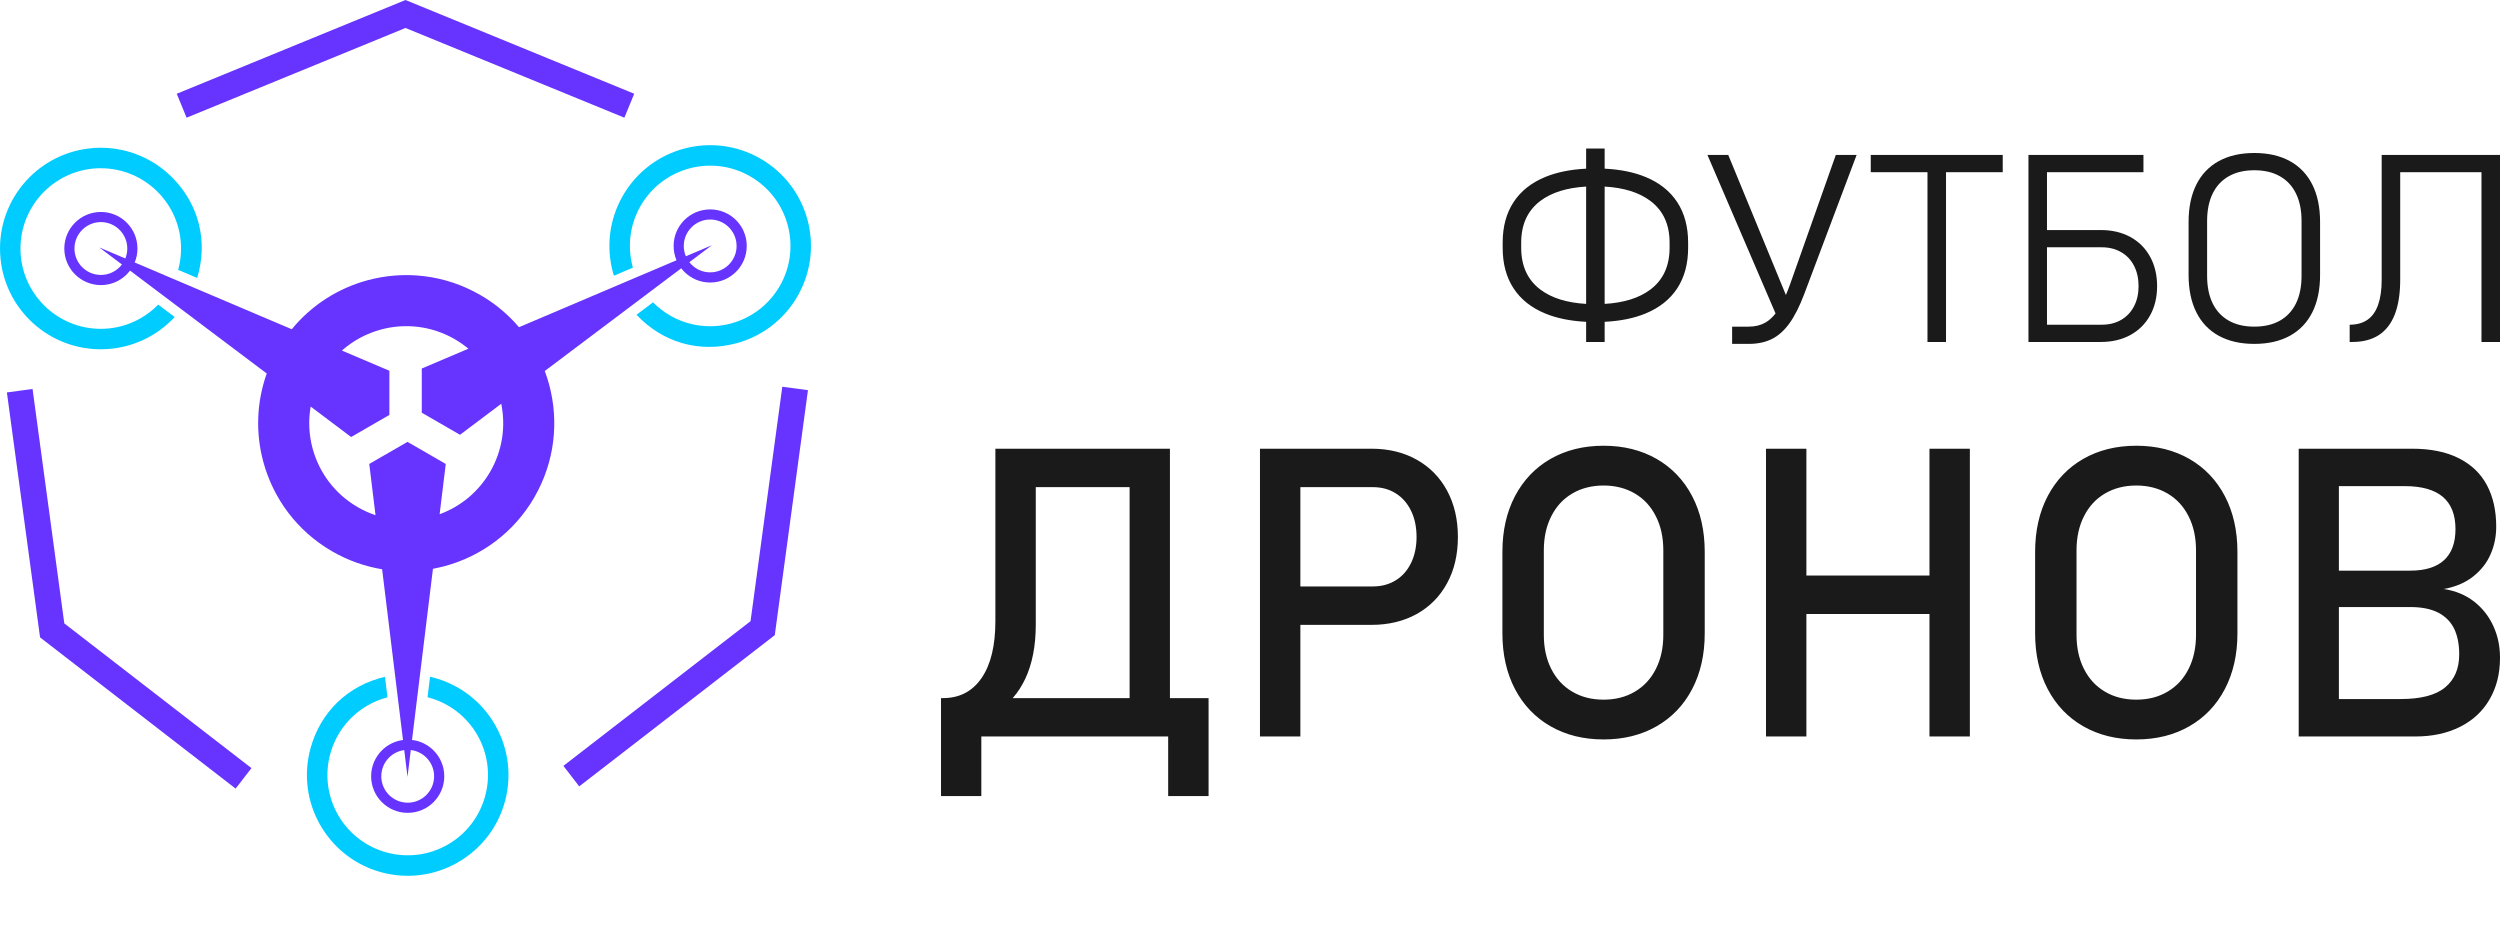<?xml version="1.0" encoding="UTF-8"?> <svg xmlns="http://www.w3.org/2000/svg" viewBox="0 0 385.00 143.59" data-guides="{&quot;vertical&quot;:[],&quot;horizontal&quot;:[]}"><defs></defs><path fill="rgb(26, 26, 26)" stroke="none" fill-opacity="1" stroke-width="1" stroke-opacity="1" clip-rule="evenodd" text-rendering="geometricprecision" class="fil0" id="tSvg83bb443156" title="Path 1" d="M244.264 49.559C241.847 49.44 239.742 49.012 237.956 48.274C235.826 47.395 234.197 46.104 233.081 44.393C231.965 42.682 231.411 40.607 231.411 38.159C231.411 37.895 231.411 37.632 231.411 37.368C231.411 34.927 231.965 32.852 233.081 31.141C234.197 29.43 235.826 28.139 237.956 27.26C239.743 26.522 241.847 26.094 244.264 25.975C244.264 24.941 244.264 23.906 244.264 22.871C245.215 22.871 246.166 22.871 247.117 22.871C247.117 23.906 247.117 24.941 247.117 25.975C249.534 26.094 251.639 26.522 253.426 27.26C255.556 28.138 257.185 29.43 258.3 31.141C259.416 32.851 259.971 34.927 259.971 37.368C259.971 37.632 259.971 37.895 259.971 38.159C259.971 40.607 259.416 42.682 258.3 44.393C257.185 46.103 255.556 47.395 253.426 48.274C251.639 49.012 249.534 49.44 247.117 49.559C247.117 50.593 247.117 51.628 247.117 52.663C246.166 52.663 245.215 52.663 244.264 52.663C244.264 51.628 244.264 50.593 244.264 49.559ZM247.117 28.734C247.117 34.756 247.117 40.778 247.117 46.8C250.078 46.627 252.421 45.897 254.136 44.609C256.123 43.122 257.117 40.972 257.117 38.159C257.117 37.895 257.117 37.632 257.117 37.368C257.117 34.556 256.123 32.406 254.136 30.925C252.421 29.638 250.078 28.907 247.117 28.734ZM244.264 46.8C244.264 40.778 244.264 34.756 244.264 28.734C241.303 28.907 238.959 29.638 237.239 30.925C235.258 32.406 234.264 34.556 234.264 37.368C234.264 37.632 234.264 37.895 234.264 38.159C234.264 40.972 235.258 43.122 237.239 44.609C238.959 45.897 241.303 46.627 244.264 46.8ZM262.945 23.86C264.013 23.86 265.082 23.86 266.15 23.86C269.109 31.048 272.069 38.236 275.028 45.425C275.248 44.914 275.467 44.356 275.683 43.751C278.027 37.121 280.371 30.49 282.715 23.86C283.784 23.86 284.852 23.86 285.92 23.86C283.227 31.011 280.534 38.162 277.84 45.313C277.124 47.199 276.366 48.701 275.562 49.809C274.757 50.918 273.852 51.723 272.851 52.217C271.844 52.71 270.66 52.96 269.301 52.96C268.449 52.96 267.598 52.96 266.746 52.96C266.746 52.075 266.746 51.189 266.746 50.303C267.598 50.303 268.449 50.303 269.301 50.303C270.282 50.303 271.141 50.094 271.878 49.674C272.432 49.354 272.951 48.888 273.434 48.272C269.938 40.135 266.442 31.997 262.945 23.86ZM299.686 26.516C299.686 35.232 299.686 43.947 299.686 52.663C298.735 52.663 297.783 52.663 296.832 52.663C296.832 43.947 296.832 35.232 296.832 26.516C293.92 26.516 291.009 26.516 288.097 26.516C288.097 25.631 288.097 24.745 288.097 23.86C294.872 23.86 301.646 23.86 308.421 23.86C308.421 24.745 308.421 25.631 308.421 26.516C305.51 26.516 302.598 26.516 299.686 26.516ZM315.236 50.005C318.049 50.005 320.862 50.005 323.675 50.005C324.797 50.005 325.791 49.761 326.649 49.268C327.508 48.768 328.171 48.071 328.637 47.172C329.104 46.279 329.34 45.238 329.34 44.069C329.34 42.878 329.104 41.831 328.637 40.924C328.171 40.018 327.508 39.322 326.649 38.828C325.791 38.328 324.797 38.084 323.675 38.084C320.862 38.084 318.049 38.084 315.236 38.084C315.236 42.058 315.236 46.031 315.236 50.005ZM315.236 35.427C318.004 35.427 320.772 35.427 323.539 35.427C325.257 35.427 326.764 35.786 328.076 36.496C329.381 37.213 330.396 38.22 331.112 39.532C331.835 40.836 332.194 42.351 332.194 44.069C332.194 45.766 331.835 47.273 331.112 48.572C330.395 49.87 329.381 50.877 328.076 51.594C326.764 52.304 325.257 52.663 323.539 52.663C320.772 52.663 318.004 52.663 315.236 52.663C314.979 52.663 314.722 52.663 314.465 52.663C313.771 52.663 313.077 52.663 312.383 52.663C312.383 43.062 312.383 33.461 312.383 23.86C313.036 23.86 313.69 23.86 314.344 23.86C314.641 23.86 314.939 23.86 315.236 23.86C320.188 23.86 325.14 23.86 330.091 23.86C330.091 24.745 330.091 25.631 330.091 26.516C325.14 26.516 320.188 26.516 315.236 26.516C315.236 29.487 315.236 32.457 315.236 35.427ZM347.17 52.959C345.027 52.959 343.201 52.54 341.687 51.708C340.179 50.877 339.023 49.673 338.232 48.084C337.441 46.502 337.042 44.589 337.042 42.344C337.042 39.624 337.042 36.903 337.042 34.183C337.042 31.939 337.441 30.018 338.232 28.436C339.023 26.854 340.179 25.644 341.687 24.812C343.202 23.98 345.027 23.56 347.17 23.56C349.307 23.56 351.132 23.98 352.647 24.812C354.155 25.643 355.311 26.854 356.102 28.436C356.893 30.018 357.292 31.938 357.292 34.183C357.292 36.903 357.292 39.624 357.292 42.344C357.292 44.589 356.893 46.502 356.102 48.084C355.311 49.673 354.155 50.877 352.647 51.708C351.132 52.54 349.307 52.959 347.17 52.959ZM347.17 50.302C348.698 50.302 350.01 49.998 351.099 49.383C352.187 48.768 353.019 47.875 353.587 46.712C354.155 45.543 354.439 44.13 354.439 42.48C354.439 39.667 354.439 36.854 354.439 34.042C354.439 32.392 354.155 30.979 353.587 29.816C353.019 28.646 352.188 27.754 351.099 27.139C350.01 26.523 348.698 26.219 347.17 26.219C345.636 26.219 344.324 26.523 343.235 27.139C342.146 27.754 341.315 28.646 340.747 29.816C340.179 30.979 339.895 32.392 339.895 34.042C339.895 36.854 339.895 39.667 339.895 42.48C339.895 44.13 340.179 45.543 340.747 46.712C341.315 47.876 342.146 48.768 343.235 49.383C344.323 49.999 345.635 50.302 347.17 50.302ZM361.849 50.005C362.945 50.005 363.858 49.754 364.587 49.248C365.325 48.734 365.872 47.97 366.23 46.935C366.595 45.907 366.778 44.63 366.778 43.095C366.778 36.683 366.778 30.271 366.778 23.86C367.219 23.86 367.661 23.86 368.103 23.86C368.612 23.86 369.122 23.86 369.631 23.86C373.803 23.86 377.975 23.86 382.147 23.86C382.663 23.86 383.179 23.86 383.695 23.86C384.13 23.86 384.565 23.86 385 23.86C385 33.461 385 43.062 385 52.663C384.049 52.663 383.098 52.663 382.147 52.663C382.147 43.947 382.147 35.232 382.147 26.516C377.975 26.516 373.803 26.516 369.631 26.516C369.631 32.029 369.631 37.542 369.631 43.055C369.631 45.198 369.354 46.977 368.807 48.396C368.259 49.816 367.441 50.877 366.352 51.594C365.264 52.304 363.891 52.663 362.241 52.663C362.11 52.663 361.979 52.663 361.849 52.663C361.849 51.777 361.849 50.891 361.849 50.005Z"></path><path fill="rgb(26, 26, 26)" stroke="none" fill-opacity="1" stroke-width="1" stroke-opacity="1" clip-rule="evenodd" text-rendering="geometricprecision" class="fil0" id="tSvg566dd1d2a2" title="Path 2" d="M144.946 107.508C145.036 107.508 145.126 107.508 145.217 107.508C147.776 107.508 149.763 106.467 151.177 104.397C152.592 102.327 153.289 99.403 153.289 95.648C153.289 86.799 153.289 77.95 153.289 69.101C154.583 69.101 155.876 69.101 157.169 69.101C157.95 69.101 158.73 69.101 159.51 69.101C164.326 69.101 169.143 69.101 173.959 69.101C175.055 69.101 176.151 69.101 177.247 69.101C178.221 69.101 179.195 69.101 180.17 69.101C180.17 81.903 180.17 94.705 180.17 107.508C181.227 107.508 182.285 107.508 183.342 107.508C184.268 107.508 185.194 107.508 186.12 107.508C186.12 112.536 186.12 117.564 186.12 122.591C184.047 122.591 181.973 122.591 179.899 122.591C179.899 119.533 179.899 116.475 179.899 113.416C177.919 113.416 175.939 113.416 173.959 113.416C166.348 113.416 158.736 113.416 151.125 113.416C151.125 116.475 151.125 119.533 151.125 122.591C149.055 122.591 146.985 122.591 144.915 122.591C144.915 119.533 144.915 116.475 144.915 113.416C144.915 111.447 144.915 109.477 144.915 107.508C144.925 107.508 144.935 107.508 144.946 107.508ZM159.51 75.02C159.51 82.08 159.51 89.14 159.51 96.2C159.51 99.445 158.969 102.223 157.897 104.522C157.366 105.646 156.72 106.642 155.957 107.508C161.957 107.508 167.958 107.508 173.959 107.508C173.959 96.678 173.959 85.849 173.959 75.02C169.143 75.02 164.326 75.02 159.51 75.02ZM200.257 90.312C203.974 90.312 207.691 90.312 211.409 90.312C212.751 90.312 213.926 90 214.945 89.366C215.965 88.742 216.745 87.847 217.307 86.692C217.869 85.527 218.149 84.195 218.149 82.697C218.149 81.168 217.869 79.826 217.307 78.671C216.745 77.516 215.965 76.612 214.945 75.977C213.926 75.332 212.751 75.02 211.409 75.02C207.691 75.02 203.974 75.02 200.257 75.02C200.257 80.117 200.257 85.215 200.257 90.312ZM197.24 69.101C198.246 69.101 199.251 69.101 200.257 69.101C203.905 69.101 207.553 69.101 211.201 69.101C213.843 69.101 216.163 69.662 218.181 70.796C220.188 71.92 221.749 73.511 222.852 75.56C223.964 77.62 224.516 79.992 224.516 82.697C224.516 85.402 223.964 87.774 222.852 89.813C221.749 91.852 220.188 93.433 218.181 94.556C216.163 95.669 213.843 96.231 211.201 96.231C207.553 96.231 203.905 96.231 200.257 96.231C200.257 101.959 200.257 107.688 200.257 113.416C198.183 113.416 196.11 113.416 194.036 113.416C194.036 98.644 194.036 83.872 194.036 69.1C195.104 69.1 196.172 69.1 197.24 69.101ZM246.955 113.874C243.865 113.874 241.14 113.198 238.779 111.846C236.427 110.493 234.607 108.589 233.306 106.114C232.017 103.648 231.371 100.788 231.371 97.542C231.371 93.356 231.371 89.171 231.371 84.986C231.371 81.73 232.017 78.869 233.306 76.404C234.607 73.938 236.427 72.024 238.779 70.671C241.139 69.319 243.865 68.643 246.955 68.643C250.034 68.643 252.76 69.319 255.121 70.671C257.472 72.024 259.303 73.938 260.593 76.404C261.883 78.869 262.528 81.73 262.528 84.986C262.528 89.171 262.528 93.356 262.528 97.542C262.528 100.787 261.883 103.648 260.593 106.114C259.303 108.589 257.472 110.493 255.121 111.846C252.76 113.198 250.034 113.874 246.955 113.874ZM246.955 107.747C248.776 107.747 250.388 107.341 251.782 106.509C253.176 105.687 254.248 104.522 255.007 103.014C255.776 101.495 256.151 99.748 256.151 97.75C256.151 93.422 256.151 89.095 256.151 84.767C256.151 82.781 255.777 81.022 255.007 79.514C254.247 77.995 253.176 76.83 251.782 76.008C250.388 75.186 248.776 74.77 246.955 74.77C245.124 74.77 243.512 75.186 242.118 76.008C240.724 76.83 239.652 77.995 238.893 79.514C238.124 81.022 237.749 82.781 237.749 84.767C237.749 89.095 237.749 93.422 237.749 97.75C237.749 99.747 238.123 101.495 238.893 103.014C239.653 104.522 240.724 105.688 242.118 106.509C243.512 107.341 245.124 107.747 246.955 107.747ZM297.138 69.101C299.212 69.101 301.285 69.101 303.359 69.101C303.359 83.873 303.359 98.644 303.359 113.416C301.285 113.416 299.212 113.416 297.138 113.416C297.138 107.13 297.138 100.843 297.138 94.556C290.82 94.556 284.502 94.556 278.184 94.556C278.184 100.843 278.184 107.13 278.184 113.416C276.111 113.416 274.037 113.416 271.963 113.416C271.963 98.644 271.963 83.873 271.963 69.101C274.037 69.101 276.111 69.101 278.184 69.101C278.184 75.613 278.184 82.125 278.184 88.637C284.502 88.637 290.82 88.637 297.138 88.637C297.138 82.125 297.138 75.613 297.138 69.101ZM328.991 113.874C325.902 113.874 323.176 113.198 320.815 111.846C318.463 110.493 316.643 108.589 315.343 106.114C314.053 103.648 313.408 100.788 313.408 97.542C313.408 93.356 313.408 89.171 313.408 84.986C313.408 81.73 314.053 78.869 315.343 76.404C316.643 73.938 318.463 72.024 320.815 70.671C323.176 69.319 325.902 68.643 328.991 68.643C332.07 68.643 334.796 69.319 337.158 70.671C339.509 72.024 341.339 73.938 342.629 76.404C343.919 78.869 344.564 81.73 344.564 84.986C344.564 89.171 344.564 93.356 344.564 97.542C344.564 100.787 343.919 103.648 342.629 106.114C341.339 108.589 339.509 110.493 337.158 111.846C334.796 113.198 332.07 113.874 328.991 113.874ZM328.991 107.747C330.812 107.747 332.424 107.341 333.818 106.509C335.212 105.687 336.284 104.522 337.043 103.014C337.812 101.495 338.187 99.748 338.187 97.75C338.187 93.422 338.187 89.095 338.187 84.767C338.187 82.781 337.813 81.022 337.043 79.514C336.284 77.995 335.212 76.83 333.818 76.008C332.424 75.186 330.812 74.77 328.991 74.77C327.161 74.77 325.548 75.186 324.154 76.008C322.76 76.83 321.688 77.995 320.929 79.514C320.16 81.022 319.785 82.781 319.785 84.767C319.785 89.095 319.785 93.422 319.785 97.75C319.785 99.747 320.159 101.495 320.929 103.014C321.689 104.522 322.76 105.688 324.154 106.509C325.548 107.341 327.161 107.747 328.991 107.747ZM360.189 107.653C363.348 107.653 366.507 107.653 369.666 107.653C372.818 107.653 375.117 107.06 376.553 105.854C377.999 104.657 378.717 102.972 378.717 100.798C378.717 100.766 378.717 100.736 378.717 100.704C378.717 99.206 378.457 97.916 377.947 96.835C377.427 95.763 376.605 94.931 375.492 94.348C374.368 93.776 372.944 93.485 371.195 93.485C367.527 93.485 363.858 93.485 360.19 93.485C360.19 98.208 360.19 102.93 360.189 107.653ZM360.189 87.878C363.858 87.878 367.526 87.878 371.195 87.878C373.484 87.878 375.221 87.337 376.386 86.265C377.562 85.183 378.144 83.591 378.144 81.48C378.144 79.264 377.489 77.61 376.188 76.507C374.888 75.415 372.943 74.864 370.341 74.864C366.957 74.864 363.573 74.864 360.188 74.864C360.188 79.202 360.188 83.54 360.189 87.878ZM357.661 69.101C358.504 69.101 359.346 69.101 360.189 69.101C363.948 69.101 367.707 69.101 371.466 69.101C374.326 69.101 376.729 69.59 378.654 70.567C380.589 71.545 382.035 72.918 382.981 74.708C383.938 76.497 384.417 78.629 384.417 81.116C384.417 82.634 384.126 84.059 383.533 85.391C382.95 86.723 382.045 87.856 380.838 88.803C379.632 89.75 378.134 90.385 376.344 90.707C378.134 90.978 379.673 91.612 380.973 92.611C382.274 93.62 383.272 94.878 383.959 96.376C384.656 97.884 384.999 99.507 384.999 101.255C384.999 101.287 384.999 101.318 384.999 101.349C384.999 103.742 384.468 105.853 383.407 107.684C382.357 109.515 380.838 110.93 378.872 111.918C376.906 112.916 374.607 113.416 371.985 113.416C368.053 113.416 364.121 113.416 360.188 113.416C359.346 113.416 358.503 113.416 357.661 113.416C356.44 113.416 355.22 113.416 353.999 113.416C353.999 98.644 353.999 83.872 353.999 69.1C355.22 69.1 356.44 69.1 357.661 69.101Z"></path><path fill="rgb(102, 51, 255)" stroke="none" fill-opacity="1" stroke-width="1" stroke-opacity="1" clip-rule="evenodd" text-rendering="geometricprecision" class="fil1" id="tSvg93222fd750" title="Path 3" d="M109.368 32.249C110.924 32.249 112.332 32.878 113.35 33.895C114.369 34.914 114.999 36.322 114.999 37.877C114.999 37.877 114.998 37.877 114.997 37.877C114.996 39.434 114.367 40.842 113.35 41.859C112.331 42.878 110.923 43.509 109.368 43.509C107.813 43.509 106.405 42.878 105.386 41.859C104.367 40.84 103.737 39.432 103.737 37.877C103.737 36.322 104.367 34.914 105.386 33.895C106.403 32.878 107.811 32.249 109.368 32.249ZM112.244 35.001C111.506 34.263 110.489 33.807 109.368 33.807C108.247 33.807 107.23 34.263 106.492 35.001C105.756 35.737 105.301 36.754 105.301 37.877C105.301 39 105.756 40.017 106.492 40.753C107.228 41.489 108.245 41.944 109.368 41.944C110.491 41.944 111.507 41.489 112.244 40.753C112.982 40.015 113.438 38.998 113.438 37.877C113.437 37.877 113.436 37.877 113.435 37.877C113.435 36.754 112.98 35.737 112.244 35.001Z"></path><path fill="rgb(102, 51, 255)" stroke="none" fill-opacity="1" stroke-width="1" stroke-opacity="1" clip-rule="evenodd" fill-rule="evenodd" text-rendering="geometricprecision" class="fil2" id="tSvg82dea196a1" title="Path 4" d="M44.93 50.705C48.016 46.934 52.153 44.353 56.658 43.145C62.29 41.636 68.501 42.276 73.954 45.425C73.955 45.425 73.956 45.425 73.958 45.425C76.282 46.767 78.28 48.456 79.925 50.389C89.826 46.18 99.728 41.971 109.63 37.762C106.196 40.347 102.762 42.932 99.328 45.517C94.183 49.389 89.039 53.262 83.894 57.134C84.157 57.834 84.386 58.546 84.579 59.268C86.089 64.901 85.448 71.111 82.3 76.564C82.3 76.565 82.3 76.567 82.3 76.568C79.152 82.02 74.093 85.68 68.457 87.19C67.868 87.347 67.273 87.481 66.673 87.592C65.599 96.379 64.524 105.167 63.45 113.954C64.74 114.106 65.896 114.693 66.768 115.565C67.787 116.584 68.418 117.992 68.418 119.547C68.418 121.102 67.787 122.51 66.768 123.529C65.751 124.546 64.343 125.176 62.786 125.176C62.786 125.177 62.786 125.178 62.786 125.179C61.231 125.179 59.823 124.548 58.804 123.529C57.785 122.51 57.154 121.102 57.154 119.547C57.154 117.992 57.785 116.584 58.804 115.565C59.662 114.707 60.796 114.125 62.062 113.962C61.771 111.587 61.481 109.212 61.19 106.838C60.409 100.447 59.628 94.057 58.847 87.667C56.212 87.233 53.611 86.324 51.161 84.911C51.16 84.911 51.158 84.911 51.157 84.911C45.705 81.763 42.045 76.704 40.535 71.068C39.363 66.692 39.488 61.967 41.078 57.519C32.481 51.048 23.884 44.577 15.287 38.105C19.242 39.787 23.198 41.468 27.153 43.15C33.078 45.669 39.004 48.187 44.93 50.705ZM52.649 53.987C55.087 55.023 57.525 56.059 59.964 57.096C59.964 57.096 59.964 57.096 59.965 57.096C59.965 57.096 59.965 57.096 59.965 57.096C59.966 57.097 59.967 57.097 59.968 57.097C59.967 57.099 59.966 57.1 59.965 57.102C59.965 58.234 59.965 59.366 59.965 60.498C59.965 61.631 59.965 62.765 59.965 63.899C58.983 64.466 58.001 65.032 57.019 65.6C56.037 66.166 55.056 66.733 54.074 67.3C54.074 67.3 54.074 67.3 54.074 67.3C51.996 65.736 49.917 64.172 47.839 62.608C47.465 64.765 47.576 66.959 48.132 69.034C49.122 72.726 51.52 76.041 55.092 78.104C55.091 78.104 55.091 78.105 55.091 78.106C55.978 78.617 56.895 79.028 57.83 79.34C57.509 76.71 57.187 74.08 56.866 71.45C56.866 71.449 56.866 71.449 56.865 71.449C56.865 71.449 56.865 71.449 56.865 71.449C56.865 71.448 56.865 71.447 56.865 71.446C56.867 71.446 56.869 71.446 56.871 71.446C57.851 70.88 58.831 70.315 59.811 69.749C60.793 69.182 61.774 68.615 62.756 68.048C63.738 68.615 64.72 69.182 65.702 69.749C66.683 70.316 67.665 70.883 68.647 71.45C68.647 71.45 68.647 71.45 68.647 71.45C68.332 74.03 68.017 76.61 67.701 79.19C70.874 78.028 73.673 75.79 75.494 72.635C75.495 72.635 75.495 72.635 75.496 72.635C77.394 69.346 77.898 65.633 77.191 62.179C75.076 63.772 72.96 65.364 70.845 66.956C70.845 66.957 70.845 66.957 70.845 66.957C70.845 66.957 70.844 66.957 70.844 66.957C70.844 66.957 70.843 66.958 70.842 66.959C70.841 66.957 70.84 66.955 70.839 66.954C69.859 66.388 68.879 65.822 67.899 65.256C66.917 64.689 65.935 64.123 64.954 63.556C64.954 62.422 64.954 61.288 64.954 60.154C64.954 59.021 64.954 57.887 64.954 56.753C64.954 56.753 64.954 56.753 64.954 56.753C67.347 55.736 69.74 54.718 72.133 53.701C71.485 53.16 70.781 52.668 70.025 52.231C70.025 52.231 70.026 52.23 70.026 52.23C66.456 50.169 62.386 49.751 58.692 50.741C56.479 51.334 54.402 52.433 52.649 53.987ZM63.261 115.506C63.092 116.883 62.924 118.259 62.756 119.636C62.588 118.262 62.42 116.888 62.252 115.514C61.342 115.633 60.528 116.053 59.91 116.67C59.174 117.406 58.719 118.423 58.719 119.546C58.719 120.669 59.174 121.686 59.91 122.422C60.646 123.158 61.663 123.613 62.786 123.613C62.786 123.614 62.786 123.615 62.786 123.616C63.908 123.616 64.924 123.16 65.662 122.422C66.398 121.686 66.853 120.669 66.853 119.546C66.853 118.423 66.399 117.406 65.662 116.67C65.031 116.039 64.194 115.615 63.261 115.506Z"></path><path fill="rgb(0, 204, 255)" stroke="none" fill-opacity="1" stroke-width="1" stroke-opacity="1" clip-rule="evenodd" text-rendering="geometricprecision" class="fil3" id="tSvg39b313701b" title="Path 5" d="M96.054 29.912C98.207 26.312 101.592 23.893 105.353 22.886C109.184 21.859 113.41 22.296 117.123 24.439C117.125 24.439 117.127 24.439 117.129 24.439C120.84 26.581 123.332 30.025 124.36 33.861C125.351 37.56 124.978 41.627 123.022 45.244C123.022 45.251 123.022 45.257 123.022 45.263C122.95 45.388 122.878 45.513 122.806 45.638C120.663 49.349 117.219 51.84 113.384 52.868C107.622 54.412 101.963 52.687 98.023 48.47C98.773 47.906 99.523 47.341 100.273 46.776C100.37 46.703 100.466 46.631 100.562 46.558C101.325 47.331 102.202 48.015 103.188 48.584C103.188 48.584 103.188 48.585 103.189 48.585C106.142 50.29 109.511 50.636 112.569 49.817C115.626 48.998 118.37 47.013 120.077 44.057C120.078 44.057 120.079 44.058 120.08 44.058C121.784 41.104 122.129 37.735 121.309 34.676C120.49 31.62 118.505 28.876 115.549 27.169C115.549 27.168 115.55 27.167 115.55 27.166C112.596 25.462 109.227 25.116 106.168 25.936C103.109 26.756 100.365 28.739 98.661 31.691C98.66 31.691 98.66 31.692 98.66 31.693C96.955 34.648 96.609 38.017 97.429 41.077C97.442 41.124 97.454 41.171 97.468 41.218C96.493 41.633 95.517 42.047 94.543 42.462C94.484 42.273 94.429 42.084 94.378 41.893C93.351 38.061 93.788 33.834 95.931 30.122C95.971 30.054 96.01 29.986 96.049 29.918C96.051 29.916 96.053 29.914 96.054 29.912Z"></path><path fill="rgb(0, 204, 255)" stroke="none" fill-opacity="1" stroke-width="1" stroke-opacity="1" clip-rule="evenodd" text-rendering="geometricprecision" class="fil3" id="tSvg8e9efb2aee" title="Path 6" d="M15.277 53.787C11.083 53.722 7.296 52 4.543 49.247C1.738 46.442 0.003 42.564 0.003 38.277C0.002 38.275 0.001 38.273 0 38.272C0 33.986 1.737 30.107 4.545 27.299C7.252 24.591 10.961 22.881 15.071 22.765C15.077 22.762 15.082 22.759 15.088 22.756C15.232 22.756 15.376 22.756 15.52 22.756C19.805 22.756 23.684 24.493 26.493 27.3C30.711 31.518 32.046 37.282 30.365 42.803C29.501 42.435 28.636 42.068 27.772 41.701C27.661 41.653 27.55 41.606 27.439 41.559C27.727 40.512 27.881 39.41 27.881 38.273C27.881 38.272 27.881 38.272 27.881 38.272C27.881 34.861 26.497 31.77 24.258 29.532C22.021 27.294 18.929 25.91 15.515 25.91C15.515 25.909 15.515 25.908 15.515 25.907C12.105 25.909 9.015 27.294 6.776 29.534C4.538 31.771 3.154 34.862 3.154 38.276C3.153 38.276 3.152 38.276 3.151 38.276C3.153 41.687 4.538 44.777 6.777 47.016C9.017 49.255 12.106 50.641 15.515 50.641C15.515 50.641 15.516 50.641 15.517 50.641C18.928 50.64 22.02 49.254 24.26 47.014C24.294 46.98 24.329 46.945 24.363 46.91C25.209 47.547 26.056 48.184 26.902 48.821C26.768 48.967 26.631 49.109 26.491 49.248C23.686 52.053 19.808 53.788 15.521 53.788C15.443 53.788 15.364 53.788 15.285 53.788C15.282 53.788 15.28 53.787 15.277 53.787Z"></path><path fill="rgb(0, 204, 255)" stroke="none" fill-opacity="1" stroke-width="1" stroke-opacity="1" clip-rule="evenodd" text-rendering="geometricprecision" class="fil3" id="tSvg159398e393c" title="Path 7" d="M76.342 111.804C78.383 115.468 78.785 119.609 77.778 123.37C76.751 127.202 74.26 130.643 70.547 132.787C70.546 132.788 70.545 132.79 70.544 132.792C66.833 134.935 62.605 135.37 58.769 134.343C55.069 133.352 51.734 130.995 49.58 127.493C49.574 127.49 49.568 127.487 49.563 127.484C49.491 127.359 49.419 127.234 49.347 127.109C47.204 123.398 46.768 119.17 47.796 115.334C49.34 109.573 53.663 105.534 59.285 104.23C59.399 105.162 59.513 106.094 59.627 107.026C59.642 107.145 59.657 107.265 59.671 107.385C58.621 107.659 57.589 108.077 56.604 108.646C56.603 108.646 56.603 108.646 56.603 108.646C53.649 110.352 51.665 113.096 50.846 116.154C50.027 119.21 50.374 122.58 52.081 125.536C52.08 125.537 52.079 125.537 52.078 125.538C53.784 128.491 56.529 130.474 59.588 131.293C62.645 132.113 66.013 131.765 68.97 130.059C68.97 130.06 68.971 130.061 68.971 130.062C71.924 128.355 73.907 125.61 74.727 122.552C75.547 119.492 75.201 116.124 73.497 113.172C73.497 113.172 73.497 113.171 73.496 113.171C71.79 110.216 69.045 108.232 65.985 107.412C65.938 107.399 65.891 107.387 65.843 107.375C65.972 106.324 66.1 105.272 66.229 104.22C66.421 104.264 66.613 104.311 66.804 104.362C70.636 105.389 74.077 107.88 76.221 111.593C76.26 111.661 76.299 111.729 76.339 111.798C76.339 111.8 76.34 111.803 76.341 111.805C76.341 111.805 76.342 111.804 76.342 111.804Z"></path><path fill="rgb(102, 51, 255)" stroke="none" fill-opacity="1" stroke-width="1" stroke-opacity="1" clip-rule="evenodd" text-rendering="geometricprecision" class="fil1" id="tSvg11542946346" title="Path 8" d="M15.535 32.644C17.092 32.644 18.5 33.273 19.518 34.291C20.537 35.31 21.167 36.717 21.167 38.273C21.167 39.827 20.537 41.235 19.518 42.254C18.499 43.274 17.091 43.904 15.535 43.904C13.981 43.904 12.573 43.273 11.554 42.254C10.535 41.235 9.904 39.828 9.904 38.273C9.904 36.718 10.535 35.31 11.554 34.291C12.571 33.273 13.978 32.644 15.535 32.644ZM18.412 35.396C17.674 34.658 16.657 34.202 15.535 34.202C14.414 34.202 13.398 34.658 12.659 35.396C11.924 36.132 11.468 37.149 11.468 38.272C11.468 39.395 11.923 40.411 12.659 41.148C13.395 41.884 14.412 42.339 15.535 42.339C16.659 42.339 17.675 41.884 18.412 41.148C19.148 40.412 19.603 39.395 19.603 38.272C19.603 37.149 19.148 36.132 18.412 35.396Z"></path><path fill="rgb(102, 51, 255)" stroke="none" fill-opacity="1" stroke-width="1" stroke-opacity="1" clip-rule="evenodd" text-rendering="geometricprecision" class="fil4" id="tSvg809ffb7393" title="Path 9" d="M96.154 18.124C84.918 13.518 73.681 8.913 62.445 4.307C51.208 8.913 39.971 13.518 28.735 18.124C28.23 16.895 27.725 15.667 27.22 14.438C38.962 9.625 50.703 4.813 62.445 0C74.187 4.813 85.928 9.625 97.67 14.438C97.165 15.667 96.659 16.895 96.154 18.124Z"></path><path fill="rgb(102, 51, 255)" stroke="none" fill-opacity="1" stroke-width="1" stroke-opacity="1" clip-rule="evenodd" text-rendering="geometricprecision" class="fil4" id="tSvga667992793" title="Path 10" d="M5.013 59.902C6.643 71.936 8.272 83.97 9.902 96.004C19.509 103.433 29.116 110.861 38.723 118.29C37.911 119.341 37.098 120.393 36.286 121.445C26.247 113.682 16.209 105.92 6.17 98.158C4.467 85.583 2.764 73.008 1.062 60.434C2.379 60.257 3.696 60.079 5.013 59.902Z"></path><path fill="rgb(102, 51, 255)" stroke="none" fill-opacity="1" stroke-width="1" stroke-opacity="1" clip-rule="evenodd" text-rendering="geometricprecision" class="fil4" id="tSvg1d31cbd73f" title="Path 11" d="M86.763 117.945C96.37 110.517 105.977 103.088 115.584 95.66C117.214 83.626 118.844 71.592 120.473 59.558C121.791 59.735 123.108 59.912 124.425 60.089C122.722 72.664 121.019 85.239 119.316 97.814C109.277 105.576 99.238 113.338 89.2 121.1C88.388 120.048 87.575 118.997 86.763 117.945Z"></path></svg> 